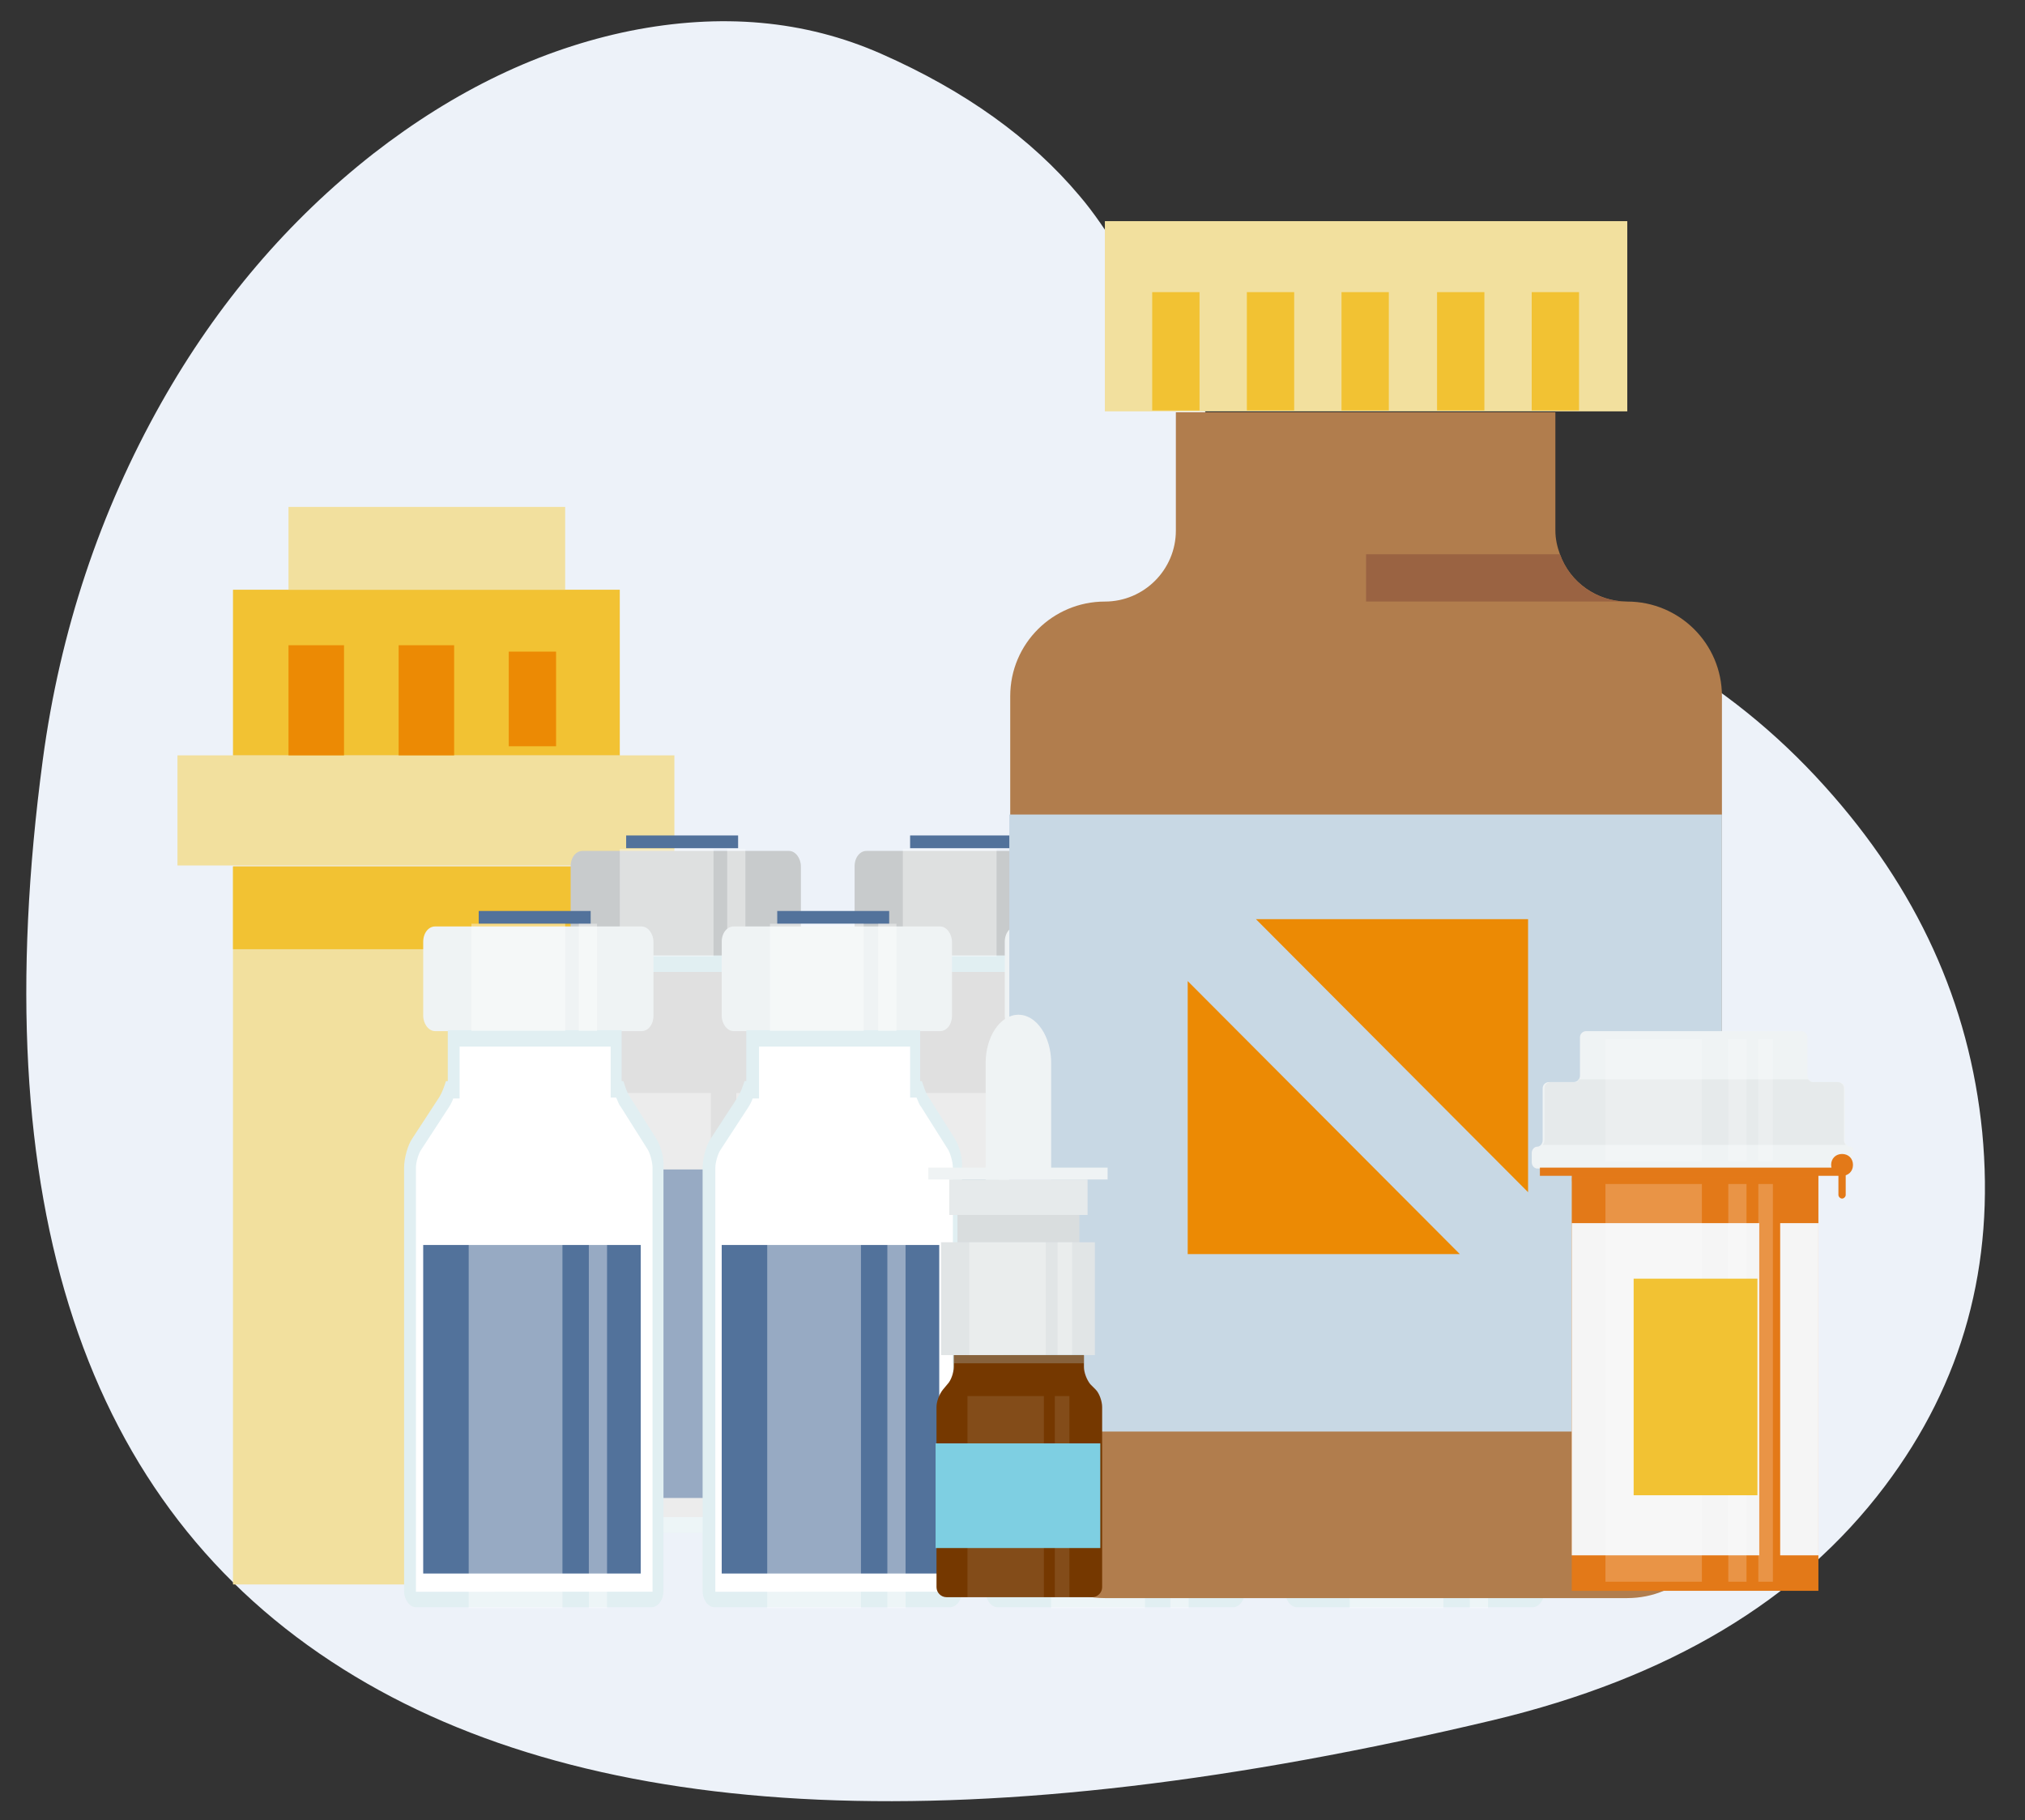 <?xml version="1.0" encoding="utf-8"?>
<!-- Generator: Adobe Illustrator 25.0.0, SVG Export Plug-In . SVG Version: 6.00 Build 0)  -->
<svg version="1.1" id="Слой_1" xmlns="http://www.w3.org/2000/svg" xmlns:xlink="http://www.w3.org/1999/xlink" x="0px" y="0px"
	 viewBox="0 0 222.5 200" style="enable-background:new 0 0 222.5 200;" xml:space="preserve">
<rect x="0" y="0" width="222.5" height="200" fill="#333333" stroke="none"/>
<style type="text/css">
	.st0{fill:#EDF2F9;}
	.st1{fill:#F2E09E;}
	.st2{fill:#F2C233;}
	.st3{fill:#EC8A04;}
	.st4{fill:#B41D22;}
	.st5{fill:#262262;}
	.st6{fill:#C8CBCC;}
	.st7{fill:#52729B;}
	.st8{fill:#E1EFF2;}
	.st9{fill:#E0E0E0;}
	.st10{opacity:0.4;}
	.st11{fill:#FFFFFF;}
	.st12{fill:#EFF3F4;}
	.st13{fill:#B17D4D;}
	.st14{fill:#9A6342;}
	.st15{fill:#C8D8E4;}
	.st16{opacity:0.5;fill:#C0D8FB;}
	.st17{fill:#AFCDFB;}
	.st18{opacity:0.5;fill:#AFCDFB;}
	.st19{fill:#F99746;}
	.st20{fill:#EF7E29;}
	.st21{fill:#FCECDB;}
	.st22{fill:#F7E0CB;}
	.st23{fill:#EFCBAB;}
	.st24{opacity:0.5;fill:#EFCBAB;}
	.st25{fill:#D8661A;}
	.st26{fill:#2B478B;}
	.st27{fill:#699FF0;}
	.st28{opacity:0.4;fill:#E9F3FE;}
	.st29{opacity:0.5;fill:#FFE2CC;}
	.st30{fill:#E37918;}
	.st31{fill:#DCDFE0;}
	.st32{opacity:0.3;fill:#E37918;}
	.st33{fill:#D1D1D1;}
	.st34{fill:#F5F5F5;}
	.st35{opacity:0.2;}
	.st36{opacity:0.2;fill:#FFFFFF;}
	.st37{fill:#CDD0D1;}
	.st38{fill:#E6EAEB;}
	.st39{fill:#FFDD8A;}
	.st40{fill:#E84F60;}
	.st41{opacity:0.5;fill:#FFFFFF;}
	.st42{opacity:0.1;fill:#FFA52B;}
	.st43{opacity:0.3;fill:#FFA52B;}
	.st44{fill:#7ECFE2;}
	.st45{opacity:0.7;fill:#F0EAEC;}
	.st46{opacity:0.7;}
	.st47{fill:#753800;}
	.st48{fill:#D9DDDE;}
	.st49{fill:#E1E5E6;}
	.st50{opacity:0.3;}
	.st51{opacity:0.1;}
	.st52{fill:#B3D18E;}
	.st53{opacity:0.3;fill:#B2C6CA;}
	.st54{fill:#74BF68;}
	.st55{opacity:0.2;fill:#CACECF;}
</style>
<g>
	<g id="Layer190_0_FILL_1_">
		<path class="st0" d="M159.6,63.3c-9.1-2-16.2-5.3-21.1-10c-3.1-3-6.4-8-9.8-15c-3.8-7.7-7.1-13.3-10.1-16.8
			c-5.3-6.3-12.5-11.5-21.8-15.6c-8.4-3.7-17.6-4.5-27.6-2.5C59.4,5.4,50,9.9,41,16.9c-9.3,7.3-17.1,16.4-23.3,27.4
			C11,56.2,6.6,69.3,4.7,83.5c-6.5,48.7,4.5,82,33,99.9c27.5,17.3,69.7,19.1,126.4,5.6c19.2-4.6,33.5-13.1,43-25.7
			c8.6-11.4,12.1-24.3,10.7-38.9c-1.4-14.2-7.2-26.8-17.3-38C189.8,74.5,176.1,66.8,159.6,63.3z"/>
	</g>
</g>
<g>
	<rect x="25.6" y="95.2" class="st1" width="42.5" height="78.9"/>
	<rect x="19.5" y="83" class="st1" width="54.6" height="12.1"/>
	<rect x="25.6" y="64.8" class="st2" width="42.5" height="18.2"/>
	<rect x="31.7" y="55.7" class="st1" width="30.4" height="9.1"/>
	<rect x="31.7" y="70.9" class="st3" width="6.1" height="12.1"/>
	<rect x="43.8" y="70.9" class="st3" width="6.1" height="12.1"/>
	<rect x="25.6" y="95.2" class="st2" width="42.5" height="9.1"/>
</g>
<g>
	<g>
		<path class="st6" d="M152,103.3c0,1-0.6,1.7-1.3,1.7H128c-0.7,0-1.3-0.8-1.3-1.7v-8.1c0-1,0.6-1.7,1.3-1.7h22.7
			c0.7,0,1.3,0.8,1.3,1.7V103.3z"/>
		<rect x="132.8" y="91.8" class="st7" width="12.3" height="1.4"/>
		<path class="st8" d="M152.4,116.9l-2.9-4.6c-0.3-0.4-0.5-1.1-0.7-1.7h-0.2V105h-19.2v5.6h-0.2c-0.2,0.6-0.4,1.2-0.7,1.7l-3,4.6
			c-0.5,0.7-0.9,2.2-0.9,3.2v46.5c0,1,0.6,1.8,1.3,1.8h25.9c0.7,0,1.3-0.8,1.3-1.8v-46.5C153.2,119,152.8,117.6,152.4,116.9z"/>
		<path class="st9" d="M126,166.6v-46.6c0-0.6,0.3-1.6,0.6-2l3-4.6c0.2-0.3,0.4-0.7,0.5-1h0.7v-5.6h16.6v5.6h0.7
			c0.2,0.4,0.3,0.8,0.5,1l2.9,4.6c0.3,0.4,0.6,1.5,0.6,2.1v46.6H126z"/>
		<rect x="126.7" y="128.5" class="st7" width="23.9" height="36.1"/>
		<g class="st10">
			<rect x="144.9" y="120.1" class="st11" width="2" height="48.3"/>
			<rect x="131.8" y="120.1" class="st11" width="10.3" height="48.3"/>
		</g>
		<g class="st10">
			<rect x="143.9" y="93.3" class="st11" width="2" height="11.8"/>
			<rect x="132" y="93.3" class="st11" width="10.3" height="11.8"/>
		</g>
	</g>
	<g>
		<path class="st6" d="M119.2,103.3c0,1-0.6,1.7-1.3,1.7H95.2c-0.7,0-1.3-0.8-1.3-1.7v-8.1c0-1,0.6-1.7,1.3-1.7h22.7
			c0.7,0,1.3,0.8,1.3,1.7V103.3z"/>
		<rect x="100" y="91.8" class="st7" width="12.3" height="1.4"/>
		<path class="st8" d="M119.5,116.9l-2.9-4.6c-0.3-0.4-0.5-1.1-0.7-1.7h-0.2V105H96.6v5.6h-0.2c-0.2,0.6-0.4,1.2-0.7,1.7l-3,4.6
			c-0.5,0.7-0.9,2.2-0.9,3.2v46.5c0,1,0.6,1.8,1.3,1.8h25.9c0.7,0,1.3-0.8,1.3-1.8v-46.5C120.4,119,120,117.6,119.5,116.9z"/>
		<path class="st9" d="M93.2,166.6v-46.6c0-0.6,0.3-1.6,0.6-2l3-4.6c0.2-0.3,0.4-0.7,0.5-1h0.7v-5.6h16.6v5.6h0.6
			c0.2,0.4,0.3,0.8,0.5,1l2.9,4.6c0.3,0.4,0.6,1.5,0.6,2.1v46.6H93.2z"/>
		<rect x="93.9" y="128.5" class="st7" width="23.9" height="36.1"/>
		<g class="st10">
			<rect x="112.1" y="120.1" class="st11" width="2" height="48.3"/>
			<rect x="98.9" y="120.1" class="st11" width="10.3" height="48.3"/>
		</g>
		<g class="st10">
			<rect x="111.1" y="93.3" class="st11" width="2" height="11.8"/>
			<rect x="99.2" y="93.3" class="st11" width="10.3" height="11.8"/>
		</g>
	</g>
	<g>
		<path class="st6" d="M88,103.3c0,1-0.6,1.7-1.3,1.7H64c-0.7,0-1.3-0.8-1.3-1.7v-8.1c0-1,0.6-1.7,1.3-1.7h22.7
			c0.7,0,1.3,0.8,1.3,1.7V103.3z"/>
		<rect x="68.8" y="91.8" class="st7" width="12.3" height="1.4"/>
		<path class="st8" d="M88.4,116.9l-2.9-4.6c-0.3-0.4-0.5-1.1-0.7-1.7h-0.2V105H65.4v5.6h-0.2c-0.2,0.6-0.4,1.2-0.7,1.7l-3,4.6
			c-0.5,0.7-0.9,2.2-0.9,3.2v46.5c0,1,0.6,1.8,1.3,1.8H88c0.7,0,1.3-0.8,1.3-1.8v-46.5C89.3,119,88.9,117.6,88.4,116.9z"/>
		<path class="st9" d="M62,166.6v-46.6c0-0.6,0.3-1.6,0.6-2l3-4.6c0.2-0.3,0.4-0.7,0.5-1h0.7v-5.6h16.6v5.6H84
			c0.2,0.4,0.3,0.8,0.5,1l2.9,4.6c0.3,0.4,0.6,1.5,0.6,2.1v46.6H62z"/>
		<rect x="62.7" y="128.5" class="st7" width="23.9" height="36.1"/>
		<g class="st10">
			<rect x="80.9" y="120.1" class="st11" width="2" height="48.3"/>
			<rect x="67.8" y="120.1" class="st11" width="10.3" height="48.3"/>
		</g>
		<g class="st10">
			<rect x="79.9" y="93.3" class="st11" width="2" height="11.8"/>
			<rect x="68.1" y="93.3" class="st11" width="10.3" height="11.8"/>
		</g>
	</g>
	<g>
		<g>
			<path class="st12" d="M168.6,111.6c0,1-0.6,1.7-1.3,1.7h-22.7c-0.7,0-1.3-0.8-1.3-1.7v-8.1c0-1,0.6-1.7,1.3-1.7h22.7
				c0.7,0,1.3,0.8,1.3,1.7V111.6z"/>
			<rect x="149.4" y="100.1" class="st7" width="12.3" height="1.4"/>
			<path class="st8" d="M168.9,125.1l-2.9-4.6c-0.3-0.4-0.5-1.1-0.7-1.7h-0.2v-5.6H146v5.6h-0.2c-0.2,0.6-0.4,1.2-0.7,1.7l-3,4.6
				c-0.5,0.7-0.9,2.2-0.9,3.2v46.5c0,1,0.6,1.8,1.3,1.8h25.9c0.7,0,1.3-0.8,1.3-1.8v-46.5C169.8,127.3,169.4,125.9,168.9,125.1z"/>
			<path class="st11" d="M142.5,174.9v-46.6c0-0.6,0.3-1.6,0.6-2l3-4.6c0.2-0.3,0.4-0.7,0.5-1h0.7V115h16.6v5.6h0.6
				c0.2,0.4,0.3,0.8,0.5,1l2.9,4.6c0.3,0.4,0.6,1.5,0.6,2.1v46.6H142.5z"/>
			<rect x="143.3" y="136.8" class="st7" width="23.9" height="36.1"/>
			<g class="st10">
				<rect x="161.5" y="128.4" class="st11" width="2" height="48.3"/>
				<rect x="148.3" y="128.4" class="st11" width="10.3" height="48.3"/>
			</g>
			<g class="st10">
				<rect x="160.4" y="101.5" class="st11" width="2" height="11.8"/>
				<rect x="148.6" y="101.5" class="st11" width="10.3" height="11.8"/>
			</g>
		</g>
		<g>
			<path class="st12" d="M135.7,111.6c0,1-0.6,1.7-1.3,1.7h-22.7c-0.7,0-1.3-0.8-1.3-1.7v-8.1c0-1,0.6-1.7,1.3-1.7h22.7
				c0.7,0,1.3,0.8,1.3,1.7V111.6z"/>
			<rect x="116.5" y="100.1" class="st7" width="12.3" height="1.4"/>
			<path class="st8" d="M136.1,125.1l-2.9-4.6c-0.3-0.4-0.5-1.1-0.7-1.7h-0.2v-5.6h-19.2v5.6h-0.2c-0.2,0.6-0.4,1.2-0.7,1.7l-3,4.6
				c-0.5,0.7-0.9,2.2-0.9,3.2v46.5c0,1,0.6,1.8,1.3,1.8h25.9c0.7,0,1.3-0.8,1.3-1.8v-46.5C137,127.3,136.6,125.9,136.1,125.1z"/>
			<path class="st11" d="M109.7,174.9v-46.6c0-0.6,0.3-1.6,0.6-2l3-4.6c0.2-0.3,0.4-0.7,0.5-1h0.7V115h16.6v5.6h0.6
				c0.2,0.4,0.3,0.8,0.5,1l2.9,4.6c0.3,0.4,0.6,1.5,0.6,2.1v46.6H109.7z"/>
			<rect x="110.4" y="136.8" class="st7" width="23.9" height="36.1"/>
			<g class="st10">
				<rect x="128.6" y="128.4" class="st11" width="2" height="48.3"/>
				<rect x="115.5" y="128.4" class="st11" width="10.3" height="48.3"/>
			</g>
			<g class="st10">
				<rect x="127.6" y="101.5" class="st11" width="2" height="11.8"/>
				<rect x="115.8" y="101.5" class="st11" width="10.3" height="11.8"/>
			</g>
		</g>
	</g>
	<g>
		<g>
			<path class="st12" d="M104.6,111.6c0,1-0.6,1.7-1.3,1.7H80.6c-0.7,0-1.3-0.8-1.3-1.7v-8.1c0-1,0.6-1.7,1.3-1.7h22.7
				c0.7,0,1.3,0.8,1.3,1.7V111.6z"/>
			<rect x="85.4" y="100.1" class="st7" width="12.3" height="1.4"/>
			<path class="st8" d="M104.9,125.1l-2.9-4.6c-0.3-0.4-0.5-1.1-0.7-1.7h-0.2v-5.6H82v5.6h-0.2c-0.2,0.6-0.4,1.2-0.7,1.7l-3,4.6
				c-0.5,0.7-0.9,2.2-0.9,3.2v46.5c0,1,0.6,1.8,1.3,1.8h25.9c0.7,0,1.3-0.8,1.3-1.8v-46.5C105.8,127.3,105.4,125.9,104.9,125.1z"/>
			<path class="st11" d="M78.6,174.9v-46.6c0-0.6,0.3-1.6,0.6-2l3-4.6c0.2-0.3,0.4-0.7,0.5-1h0.7V115h16.6v5.6h0.7
				c0.2,0.4,0.3,0.8,0.5,1l2.9,4.6c0.3,0.4,0.6,1.5,0.6,2.1v46.6H78.6z"/>
			<rect x="79.3" y="136.8" class="st7" width="23.9" height="36.1"/>
			<g class="st10">
				<rect x="97.5" y="128.4" class="st11" width="2" height="48.3"/>
				<rect x="84.3" y="128.4" class="st11" width="10.3" height="48.3"/>
			</g>
			<g class="st10">
				<rect x="96.5" y="101.5" class="st11" width="2" height="11.8"/>
				<rect x="84.6" y="101.5" class="st11" width="10.3" height="11.8"/>
			</g>
		</g>
		<g>
			<path class="st12" d="M71.8,111.6c0,1-0.6,1.7-1.3,1.7H47.8c-0.7,0-1.3-0.8-1.3-1.7v-8.1c0-1,0.6-1.7,1.3-1.7h22.7
				c0.7,0,1.3,0.8,1.3,1.7V111.6z"/>
			<rect x="52.6" y="100.1" class="st7" width="12.3" height="1.4"/>
			<path class="st8" d="M72.1,125.1l-2.9-4.6c-0.3-0.4-0.5-1.1-0.7-1.7h-0.2v-5.6H49.2v5.6H49c-0.2,0.6-0.4,1.2-0.7,1.7l-3,4.6
				c-0.5,0.7-0.9,2.2-0.9,3.2v46.5c0,1,0.6,1.8,1.3,1.8h25.9c0.7,0,1.3-0.8,1.3-1.8v-46.5C73,127.3,72.6,125.9,72.1,125.1z"/>
			<path class="st11" d="M45.7,174.9v-46.6c0-0.6,0.3-1.6,0.6-2l3-4.6c0.2-0.3,0.4-0.7,0.5-1h0.7V115h16.6v5.6h0.6
				c0.2,0.4,0.3,0.8,0.5,1l2.9,4.6c0.3,0.4,0.6,1.5,0.6,2.1v46.6H45.7z"/>
			<rect x="46.5" y="136.8" class="st7" width="23.9" height="36.1"/>
			<g class="st10">
				<rect x="64.7" y="128.4" class="st11" width="2" height="48.3"/>
				<rect x="51.5" y="128.4" class="st11" width="10.3" height="48.3"/>
			</g>
			<g class="st10">
				<rect x="63.6" y="101.5" class="st11" width="2" height="11.8"/>
				<rect x="51.8" y="101.5" class="st11" width="10.3" height="11.8"/>
			</g>
		</g>
	</g>
</g>
<path class="st13" d="M189.2,76.5v88.7c0,5.8-4.7,10.4-10.4,10.4h-57.4c-5.8,0-10.4-4.7-10.4-10.4V76.5c0-5.8,4.7-10.4,10.4-10.4
	c4.3,0,7.8-3.5,7.8-7.8v-13h41.7v13c0,0.9,0.2,1.8,0.5,2.6c1.1,3.1,4.1,5.2,7.4,5.2C184.5,66.1,189.2,70.7,189.2,76.5
	C189.2,76.5,189.2,76.5,189.2,76.5z"/>
<path class="st14" d="M178.8,66.1h-28.7v-5.2h21.3C172.5,64,175.4,66.1,178.8,66.1z"/>
<rect x="121.4" y="24.3" class="st1" width="57.4" height="20.9"/>
<rect x="110.9" y="89.5" class="st15" width="78.3" height="67.8"/>
<rect x="55.9" y="71.6" class="st3" width="5.2" height="10.4"/>
<rect x="126.6" y="32.1" class="st2" width="5.2" height="13"/>
<rect x="137" y="32.1" class="st2" width="5.2" height="13"/>
<rect x="147.4" y="32.1" class="st2" width="5.2" height="13"/>
<rect x="157.9" y="32.1" class="st2" width="5.2" height="13"/>
<rect x="168.3" y="32.1" class="st2" width="5.2" height="13"/>
<g>
	<rect x="172.7" y="128.3" class="st30" width="27.1" height="46.5"/>
	<path class="st12" d="M203.3,126c-0.3,0-0.6-0.3-0.6-0.7v-5.7c0-0.4-0.3-0.7-0.7-0.7h-2.7c-0.4,0-0.7-0.3-0.7-0.7v-4.2
		c0-0.4-0.3-0.7-0.7-0.7h-23.6c-0.4,0-0.7,0.3-0.7,0.7v4.2c0,0.4-0.3,0.7-0.7,0.7h-2.7c-0.4,0-0.7,0.3-0.7,0.7v5.7
		c0,0.4-0.3,0.7-0.6,0.7c-0.3,0-0.6,0.3-0.6,0.7v1c0,0.4,0.3,0.7,0.6,0.7c0.3,0,0.9,0,1.2,0h31.6c0.4,0,0.9,0,1.2,0
		c0.3,0,0.6-0.3,0.6-0.7v-1C203.8,126.3,203.6,126,203.3,126z"/>
	<path class="st30" d="M203.6,128c0,0.7-0.5,1.2-1.2,1.2s-1.2-0.5-1.2-1.2c0-0.7,0.5-1.2,1.2-1.2S203.6,127.3,203.6,128z"/>
	<g>
		<path class="st30" d="M202.4,131.7c-0.2,0-0.4-0.2-0.4-0.4V128c0-0.2,0.2-0.4,0.4-0.4s0.4,0.2,0.4,0.4v3.3
			C202.8,131.5,202.6,131.7,202.4,131.7z"/>
	</g>
	<rect x="169.2" y="128.3" class="st30" width="32.9" height="0.9"/>
	<rect x="172.7" y="129.4" class="st32" width="27.1" height="0.4"/>
	<g>
		<rect x="172.7" y="134.4" class="st34" width="20.6" height="36.5"/>
		<rect x="195.6" y="134.4" class="st34" width="4.2" height="36.5"/>
	</g>
	<g>
		<g class="st35">
			<rect x="189.9" y="130.1" class="st11" width="2" height="43.7"/>
			<rect x="176.4" y="130.1" class="st11" width="10.6" height="43.7"/>
		</g>
		<rect x="193.2" y="130.1" class="st36" width="1.6" height="43.7"/>
	</g>
	<path class="st12" d="M198.6,118.7c-0.1-0.1-0.2-0.2-0.2-0.4v-3.9c0-0.4-0.3-0.6-0.6-0.6h-23.1c-0.4,0-0.6,0.3-0.6,0.6v3.9
		c0,0.2-0.1,0.3-0.2,0.4H198.6z"/>
	<path class="st38" d="M173.1,118.9h-2.7c-0.4,0-0.7,0.3-0.7,0.7v5.7c0,0.2-0.1,0.4-0.2,0.5h33.3c-0.1-0.1-0.2-0.3-0.2-0.5v-5.7
		c0-0.4-0.3-0.7-0.7-0.7h-2.7c-0.2,0-0.4-0.1-0.5-0.3h-25.3C173.5,118.8,173.3,118.9,173.1,118.9z"/>
	<g class="st35">
		<rect x="189.9" y="114.2" class="st11" width="2" height="13.4"/>
		<rect x="176.4" y="114.2" class="st11" width="10.6" height="13.4"/>
	</g>
	<rect x="193.2" y="114.2" class="st36" width="1.6" height="13.4"/>
</g>
<g>
	<path class="st47" d="M119.8,152.1c-0.4-0.5-0.7-1.3-0.7-1.9v-1.2c0-0.2,0-0.3-0.1-0.5h-14.1c-0.1,0.1-0.1,0.3-0.1,0.5v1.2
		c0,0.6-0.3,1.5-0.7,1.9l-0.5,0.6c-0.4,0.5-0.7,1.3-0.7,1.9v19.8c0,0.6,0.5,1.1,1.1,1.1h16c0.6,0,1.1-0.5,1.1-1.1v-19.8
		c0-0.6-0.3-1.5-0.7-1.9L119.8,152.1z"/>
	<rect x="105.2" y="133.5" class="st48" width="13.4" height="4.3"/>
	<rect x="104.3" y="129.6" class="st38" width="15.2" height="3.9"/>
	<rect x="102" y="128.3" class="st12" width="19.7" height="1.3"/>
	<path class="st12" d="M115.5,129.6v-12.8c0-2.9-1.6-5.3-3.6-5.3c-2,0-3.6,2.4-3.6,5.3v12.8H115.5z"/>
	<rect x="103.4" y="136.5" class="st49" width="16.9" height="12.4"/>
	<g class="st50">
		<rect x="116.2" y="136.5" class="st11" width="1.6" height="12.4"/>
		<rect x="106.5" y="136.5" class="st11" width="8.4" height="12.4"/>
	</g>
	<g class="st51">
		<rect x="115.9" y="153.4" class="st11" width="1.6" height="22.1"/>
		<rect x="106.3" y="153.4" class="st11" width="8.4" height="22.1"/>
	</g>
	<rect x="102.8" y="158.6" class="st44" width="18.1" height="11.5"/>
	<path class="st53" d="M104.7,148.9v0.9h14.4v-0.9c0,0,0-0.1,0-0.1L104.7,148.9C104.7,148.9,104.7,148.9,104.7,148.9z"/>
</g>
<polygon class="st3" points="160.4,137.8 130.5,137.8 130.5,107.8 "/>
<polygon class="st3" points="138,101 167.9,101 167.9,131 "/>
<rect x="179.5" y="140.5" class="st2" width="13.6" height="23.8"/>
</svg>
